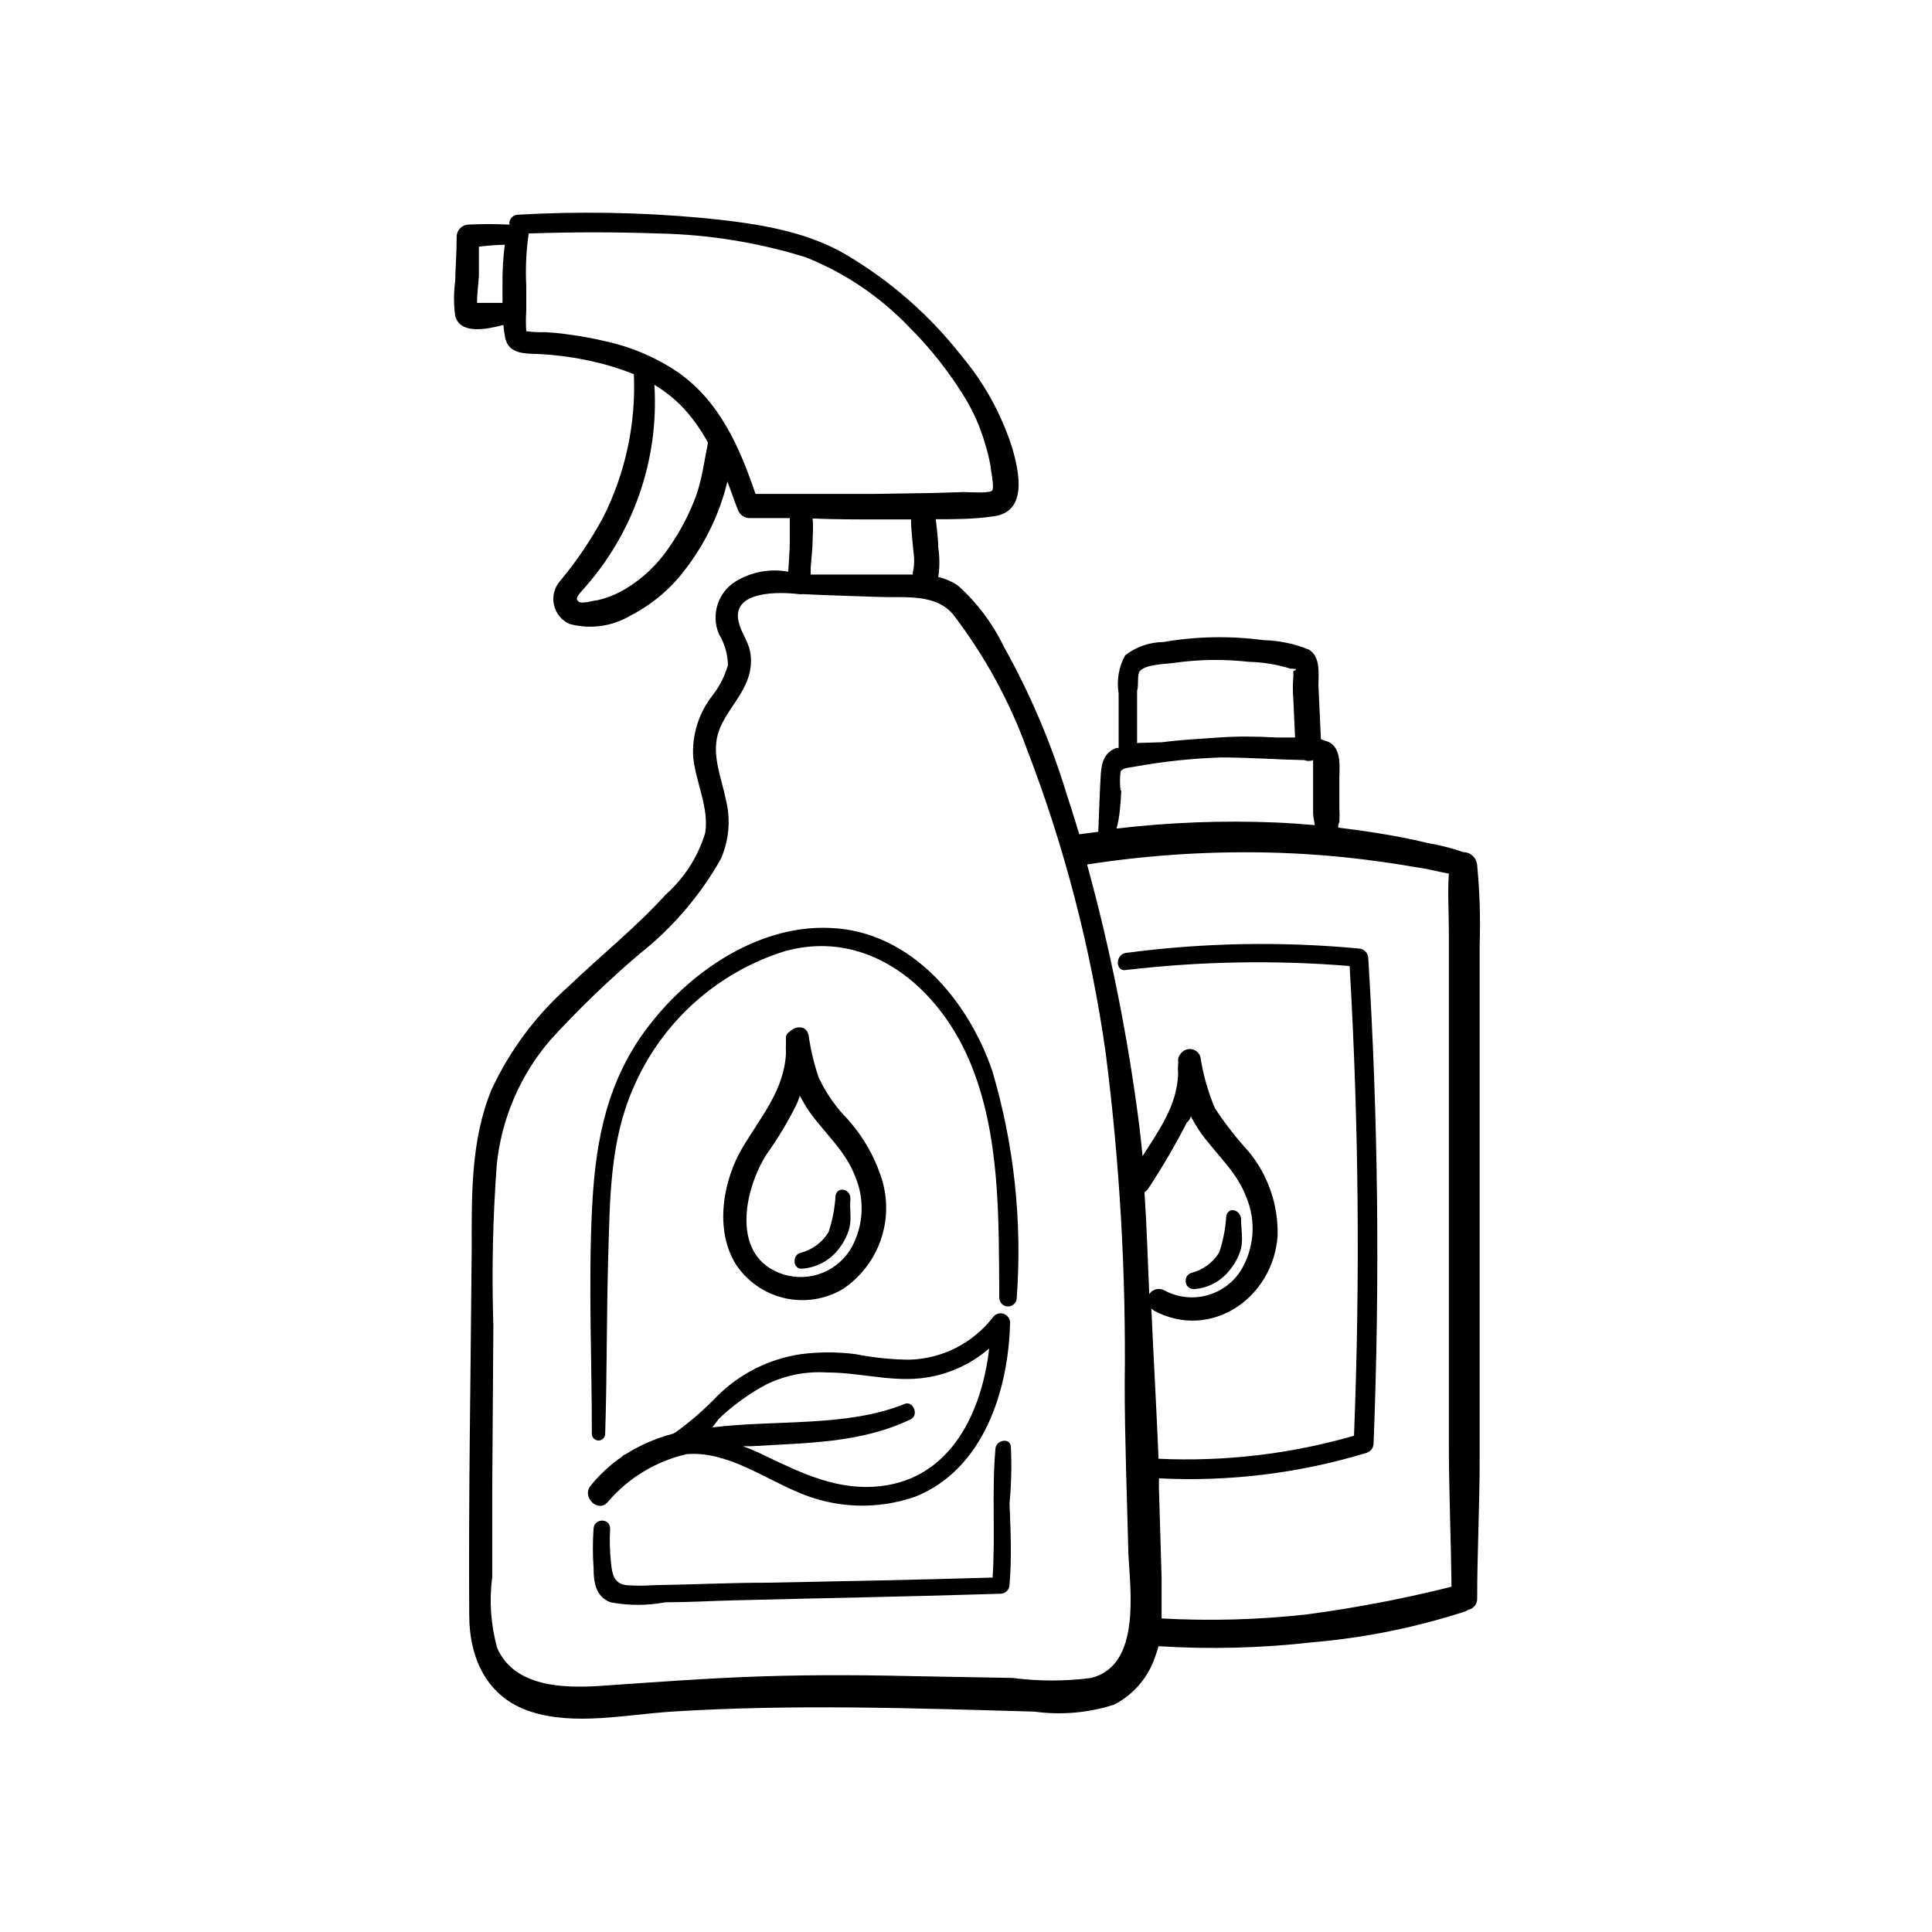 <?xml version="1.0" encoding="UTF-8"?>
<!-- Uploaded to: SVG Find, www.svgrepo.com, Generator: SVG Find Mixer Tools -->
<svg fill="#000000" width="800px" height="800px" version="1.1" viewBox="144 144 512 512" xmlns="http://www.w3.org/2000/svg">
 <g>
  <path d="m338.94 478.95c2.961 4.551 7.559 7.785 12.84 9.031 5.281 1.246 10.84 0.414 15.523-2.332 4.652-3.098 8.176-7.617 10.047-12.883 1.871-5.269 1.988-11 0.332-16.336-2.016-6.344-5.461-12.133-10.074-16.93-2.746-2.988-5.004-6.391-6.703-10.074-1.203-3.609-2.082-7.32-2.621-11.086-0.605-2.719-3.477-2.519-5.039-0.906h0.004c-0.684 0.355-1.066 1.102-0.957 1.863v1.008c-0.051 0.891-0.051 1.781 0 2.672-0.402 9.773-6.5 16.727-11.539 25.191-5.039 8.461-7.508 21.461-1.812 30.781zm8.262-29.121c3.008-4.211 5.672-8.656 7.961-13.301 0.301-0.707 0.555-1.41 0.805-2.117v0.004c0.734 1.383 1.543 2.731 2.418 4.027 4.133 5.894 9.723 10.531 12.293 17.434 2.519 6.039 2.168 12.891-0.957 18.641-1.727 3.074-4.449 5.465-7.719 6.785-3.269 1.316-6.891 1.484-10.266 0.469-14.309-4.434-10.633-22.418-4.535-31.941z"/>
  <path d="m305.13 541.97c5.406-6.316 12.699-10.734 20.805-12.598 10.43-0.906 20.152 6.144 29.523 10.078 9.824 4.293 20.906 4.723 31.035 1.211 18.137-7.203 24.789-28.215 25.191-46.199v-0.004c-0.047-1.094-0.797-2.035-1.855-2.324-1.062-0.289-2.188 0.145-2.781 1.066-5.344 6.848-13.48 10.934-22.168 11.133-4.734-0.059-9.457-0.547-14.105-1.461-4.832-0.629-9.727-0.629-14.559 0-8.32 1.23-16.031 5.078-22.02 10.984-3.391 3.555-7.102 6.793-11.082 9.672l-0.707 0.402v0.004c-4.449 1.156-8.699 2.992-12.594 5.438-0.352 0.117-0.664 0.328-0.906 0.605-3.125 2.141-5.926 4.719-8.312 7.66-2.621 2.973 1.914 7.555 4.535 4.332zm29.371-21.965c3.789-3.629 8.062-6.715 12.695-9.172 4.906-2.363 10.332-3.438 15.77-3.121 10.078 0 19.043 3.223 28.867 0.906 5.289-1.219 10.203-3.707 14.309-7.258-1.914 16.777-10.078 34.359-28.766 36.477-11.184 1.309-20.758-3.324-30.531-8.012v0.004c-1.938-0.961-3.922-1.82-5.945-2.57h2.367c14.359-0.906 28.867-0.754 42.117-7.152 2.215-1.109 0.605-5.039-1.715-4.031-15.113 6.144-33.957 4.133-50.883 6.195z"/>
  <path d="m356.72 480.2c3.875-0.32 7.418-2.305 9.723-5.438 1.234-1.605 2.141-3.438 2.668-5.391 0.605-2.519 0-5.039 0.25-7.559 0.25-2.519-3.223-3.68-3.93-1.059h0.004c-0.18 3.328-0.805 6.613-1.863 9.773-1.664 2.746-4.344 4.719-7.457 5.492-2.269 0.605-2.016 4.586 0.605 4.18z"/>
  <path d="m460.46 485.64c3.883-0.297 7.438-2.285 9.723-5.441 1.27-1.59 2.195-3.422 2.719-5.391 0.555-2.519 0-5.039 0-7.559 0-2.519-3.223-3.68-3.93-1.059v0.004c-0.191 3.309-0.816 6.578-1.863 9.723-1.68 2.719-4.356 4.672-7.457 5.441-2.164 0.707-1.914 4.281 0.809 4.281z"/>
  <path d="m364.08 389.92c-20.152-0.957-39.398 13.047-50.383 29.02-9.621 14.105-12.09 29.676-12.848 46.301-0.906 19.598 0 39.195 0 58.746v-0.004c0 0.977 0.789 1.766 1.766 1.766 0.973 0 1.762-0.789 1.762-1.766 0.504-15.566 0.352-31.137 0.805-46.703 0.453-15.566 0.453-30.531 6.449-44.488v0.004c7.426-17.715 22.344-31.211 40.711-36.828 21.965-5.844 40.305 9.672 48.566 29.121 8.262 19.445 7.758 41.918 7.91 62.824 0 1.277 1.035 2.316 2.316 2.316s2.316-1.039 2.316-2.316c1.48-20.227-0.703-40.555-6.449-60.004-6.449-18.945-21.762-37.133-42.922-37.988z"/>
  <path d="m411.89 527.31c-0.352-2.469-3.879-1.613-4.082 0.555-1.008 11.387 0 22.773-0.754 34.207-19.852 0.605-39.648 0.957-59.5 1.359-10.078 0-20.152 0.504-30.23 0.656h0.004c-2.449 0.176-4.906 0.176-7.356 0-3.223-0.402-3.727-2.82-4.031-5.742-0.336-3.078-0.422-6.18-0.254-9.273 0-2.82-4.18-2.769-4.383 0-0.25 3.457-0.25 6.926 0 10.379 0 3.68 0.453 7.656 4.484 9.168v0.004c4.812 0.906 9.75 0.906 14.562 0 5.894 0 11.84-0.352 17.734-0.504 23.68-0.605 47.41-1.008 71.086-1.762v-0.004c1.297-0.027 2.34-1.07 2.367-2.367 0.605-7.254 0.301-14.258 0-21.512 0.477-5.039 0.594-10.109 0.352-15.164z"/>
  <path d="m535.47 373.35c-0.105-1.961-1.715-3.504-3.676-3.527-3.086-1.066-6.254-1.875-9.473-2.418-4.484-1.109-9.07-1.965-13.602-2.672-3.426-0.555-6.801-1.008-10.078-1.41 0-0.504 0-1.059 0.301-1.41 0.078-1.293 0.078-2.586 0-3.879v-7.809c0-2.769 0.707-7.91-2.871-9.621l-2.016-0.707-0.656-14.309c0-3.074 0.605-7.559-2.519-9.422h0.004c-3.824-1.57-7.906-2.426-12.043-2.519-8.84-1.188-17.812-1.02-26.602 0.504-3.652 0.035-7.195 1.277-10.074 3.527-1.684 3.07-2.289 6.621-1.715 10.078v14.461h-0.605c-3.273 1.258-3.93 3.879-4.133 7.106-0.301 5.039-0.453 10.078-0.656 15.113l-5.039 0.656c-1.16-3.879-2.367-7.707-3.629-11.539l0.008-0.004c-4.106-13.27-9.594-26.066-16.375-38.188-2.941-6.113-7.047-11.59-12.09-16.121-1.598-1.105-3.394-1.895-5.289-2.32 0.402-2.586 0.402-5.223 0-7.809 0-2.519-0.402-5.039-0.656-7.508 5.039 0 10.078 0 15.113-0.754 9.422-1.059 7.004-11.891 5.039-18.488-2.852-8.816-7.383-16.996-13.352-24.082-8.457-10.793-18.863-19.902-30.684-26.855-11.387-6.699-25.645-8.465-38.543-9.723h0.004c-16.047-1.453-32.18-1.723-48.266-0.805-1.18 0.016-2.168 0.895-2.316 2.062-0.02 0.191 0.016 0.383 0.102 0.555h-0.355c-3.508-0.176-7.019-0.176-10.527 0-1.723 0.027-3.121 1.402-3.176 3.125 0 3.981-0.301 7.961-0.402 11.941-0.402 3.023-0.402 6.09 0 9.117 1.309 5.039 8.414 3.578 12.797 2.418 0.086 1.219 0.254 2.43 0.504 3.629 1.059 4.18 5.34 3.93 8.816 4.082v-0.004c4.902 0.246 9.773 0.918 14.559 2.016 3.644 0.82 7.219 1.934 10.684 3.328 0.566 13.113-2.227 26.152-8.113 37.887-3.195 5.934-6.977 11.539-11.285 16.727-1.602 1.715-2.277 4.102-1.805 6.402 0.469 2.301 2.023 4.234 4.172 5.184 5.516 1.48 11.395 0.645 16.273-2.316 5.668-2.922 10.594-7.09 14.41-12.195 5.293-6.879 9.086-14.789 11.133-23.223 0.957 2.469 1.812 5.039 2.719 7.305h0.004c0.414 1.383 1.676 2.34 3.121 2.367h10.68v6.5c0 2.117-0.25 5.039-0.402 7.707-4.832-0.898-9.824 0.035-14.004 2.621-4.652 2.926-6.508 8.785-4.383 13.855 1.504 2.481 2.336 5.309 2.418 8.211-0.84 2.988-2.258 5.777-4.184 8.211-3.586 4.621-5.375 10.383-5.035 16.223 0.656 6.648 4.281 13.504 3.176 20.152h-0.004c-1.914 6.281-5.523 11.91-10.43 16.273-7.91 8.715-17.129 16.07-25.645 24.234h0.004c-8.656 7.621-15.637 16.953-20.508 27.406-5.59 13.453-5.289 28.215-5.289 42.473-0.25 32.242-0.855 64.488-0.656 96.73 0 11.539 4.637 21.914 16.273 25.695 11.637 3.777 25.191 0.805 37.434 0 31.992-2.016 64.035-0.906 96.078 0 7.102 0.98 14.336 0.344 21.16-1.867 5.129-2.652 9.016-7.211 10.832-12.695 0.355-0.902 0.656-1.828 0.906-2.769 13.656 0.855 27.363 0.504 40.957-1.059 13.703-1.172 27.227-3.91 40.309-8.16l0.855-0.453c1.395-0.297 2.371-1.551 2.316-2.973 0-12.191 0.656-24.434 0.656-36.625v-38.445-77.535-20.504c0.234-7.062 0.016-14.129-0.656-21.16zm-89.477-51.391c1.359-1.914 6.852-1.965 8.969-2.266 3.488-0.5 7.004-0.77 10.527-0.805 3.199-0.008 6.394 0.16 9.574 0.504 3.711 0.098 7.391 0.707 10.934 1.812 1.68 0 1.93 0.203 0.754 0.605v1.512c-0.176 2.012-0.176 4.031 0 6.043l0.453 10.078h-5.039c-5.039-0.301-10.078-0.352-15.113 0-5.039 0.352-10.078 0.605-15.113 1.258l-6.602 0.203v-8.766-5.039c0.453-1.262 0-4.231 0.656-5.141zm-5.039 31.539c-0.191-1.672-0.191-3.363 0-5.039 0.605-1.059 2.418-1.008 3.879-1.309 7.523-1.359 15.133-2.168 22.773-2.418 7.406 0 14.66 0.555 22.066 0.707 0.742 0.301 1.574 0.301 2.316 0v3.074 4.684 6.246c0 1.008 0.301 2.168 0.453 3.223-3.477-0.301-7.004-0.555-10.531-0.707l0.004 0.004c-14.027-0.57-28.078-0.031-42.02 1.613 0.91-3.277 1.059-6.652 1.262-10.078zm-170.54-129.23c0-2.367 0.402-5.391 0.504-7.254v-7.656c2.266-0.25 4.535-0.453 6.852-0.504v-0.004c-0.453 3.578-0.656 7.18-0.605 10.781v4.637h-3.68zm58.09 51.035c-1.809 4.914-4.246 9.57-7.254 13.855-3.004 4.441-6.941 8.172-11.539 10.934-2.285 1.363-4.766 2.363-7.356 2.973-0.957 0-4.031 1.109-5.039 0.352-1.008-0.754 0-1.812 0.906-2.871h0.004c13.523-14.836 20.449-34.527 19.195-54.562 3.281 1.945 6.223 4.414 8.715 7.305 2.098 2.477 3.938 5.16 5.492 8.012-0.957 4.734-1.562 9.469-3.125 14.004zm-4.684-32.547c-5.797-3.949-12.297-6.754-19.145-8.262-3.574-0.855-7.188-1.512-10.832-1.965-1.762-0.25-3.527-0.402-5.34-0.504h-0.004c-1.684 0.059-3.367-0.027-5.035-0.25-0.125-1.777-0.125-3.562 0-5.34v-6.801-0.004c-0.238-4.594-0.02-9.199 0.652-13.754 11.539-0.402 23.074-0.402 34.562 0 13.18 0.277 26.254 2.394 38.844 6.301 10.332 4.117 19.664 10.406 27.355 18.438 5.809 5.773 10.887 12.234 15.117 19.246 2.16 3.652 3.856 7.562 5.035 11.637 0.613 1.949 1.102 3.938 1.461 5.945 0 0.906 1.16 5.844 0.402 6.602-0.754 0.754-6.348 0.352-7.457 0.352l-8.012 0.25-15.922 0.25h-31.285c-4.176-12.289-9.418-24.379-20.398-32.141zm52.043 38.895h9.574c0 2.871 0.402 5.793 0.656 8.715l-0.004 0.004c0.227 1.469 0.227 2.961 0 4.434-0.109 0.48-0.191 0.969-0.254 1.461h-6.852-20.152c0.027-0.203 0.027-0.406 0-0.605 0-2.621 0.453-5.039 0.504-7.859 0.051-2.82 0.25-4.281 0-6.398 5.695 0.25 11.086 0.25 16.527 0.25zm57.332 307.02c-6.922 0.906-13.934 0.906-20.855 0l-22.422-0.402c-14.812-0.352-29.676-0.504-44.488 0-14.812 0.504-28.312 1.562-42.473 2.519-9.523 0.605-22.672 0.352-27.207-10.078h0.004c-1.695-6.113-2.141-12.504-1.309-18.793v-22.469l0.301-44.184c-0.453-14.246-0.148-28.508 0.91-42.723 1.27-12.176 6.227-23.668 14.207-32.949 7.363-8.055 15.223-15.645 23.527-22.723 8.77-6.914 16.109-15.473 21.613-25.191 2.203-4.957 2.684-10.508 1.359-15.77-1.211-5.996-4.082-12.395-1.762-18.438 1.914-5.039 6.047-8.816 7.707-13.957 0.754-2.238 0.91-4.633 0.453-6.953-0.555-2.769-2.418-5.039-3.023-7.809-1.914-8.312 10.984-7.91 15.922-7.305 0.332 0.078 0.676 0.078 1.008 0 6.801 0.352 13.652 0.504 20.453 0.754s14.863-0.957 19.547 4.734v0.004c8.246 10.785 14.805 22.762 19.449 35.52 10.004 25.988 17.016 53.031 20.906 80.609 3.719 29.117 5.402 58.461 5.039 87.812 0 14.812 0.605 29.574 0.957 44.387 0.402 9.773 3.578 30.027-9.824 33.402zm26.398-148.82c0.613 1.191 1.285 2.352 2.016 3.473 4.133 6.144 10.078 10.883 12.695 17.984v0.004c2.672 6.406 2.074 13.711-1.609 19.598-2.121 3.211-5.367 5.508-9.098 6.441-3.731 0.93-7.676 0.43-11.055-1.402-1.387-0.754-3.121-0.316-3.981 1.008-0.402-9.02-0.656-18.035-1.258-27.004h-0.004c0.496-0.285 0.898-0.703 1.16-1.211 3.668-5.574 7.031-11.344 10.078-17.281 0.652-0.453 0.855-1.156 1.055-1.609zm30.633 132v-0.004c-12.746 1.41-25.586 1.766-38.391 1.059v-10.781c-0.25-7.91-0.453-15.82-0.707-23.781v-2.57h0.004c18.59 0.945 37.203-1.34 55.016-6.75 1.082-0.344 1.828-1.332 1.863-2.469 1.695-42.902 1.227-85.867-1.41-128.72-0.078-1.348-1.168-2.418-2.519-2.469-20.535-1.934-41.219-1.543-61.668 1.16-2.871 0.352-2.922 5.039 0 4.535v-0.004c19.668-2.309 39.512-2.664 59.25-1.055 2.418 41.445 2.805 82.945 1.16 124.49l-0.004-0.004c-16.812 4.848-34.309 6.906-51.789 6.098-0.555-13.25-1.309-26.5-1.914-39.801l0.707 0.555c15.113 8.062 31.59-3.426 32.746-19.75 0.25-8.18-2.488-16.168-7.711-22.469-3.246-3.559-6.211-7.367-8.867-11.387-1.863-4.387-3.168-8.992-3.879-13.703-0.375-1.125-1.387-1.918-2.57-2.019-1.184-0.098-2.312 0.516-2.871 1.566-0.332 0.391-0.496 0.898-0.453 1.41 0.027 0.336 0.027 0.672 0 1.008-0.074 0.887-0.074 1.781 0 2.668-0.352 8.414-5.039 14.812-9.422 21.715-0.25-2.621-0.555-5.289-0.855-7.91-2.981-23.422-7.609-46.605-13.855-69.375 16.98-2.633 34.168-3.664 51.34-3.07 8.562 0.309 17.105 1.047 25.594 2.215 4.082 0.555 8.211 1.211 12.242 1.914 2.215 0.352 4.484 1.008 6.699 1.359-0.352 5.039 0 10.379 0 15.418v19.145 38.34 77.535c0 12.898 0.555 25.695 0.707 38.543-12.664 3.18-25.5 5.633-38.441 7.356z"/>
 </g>
</svg>